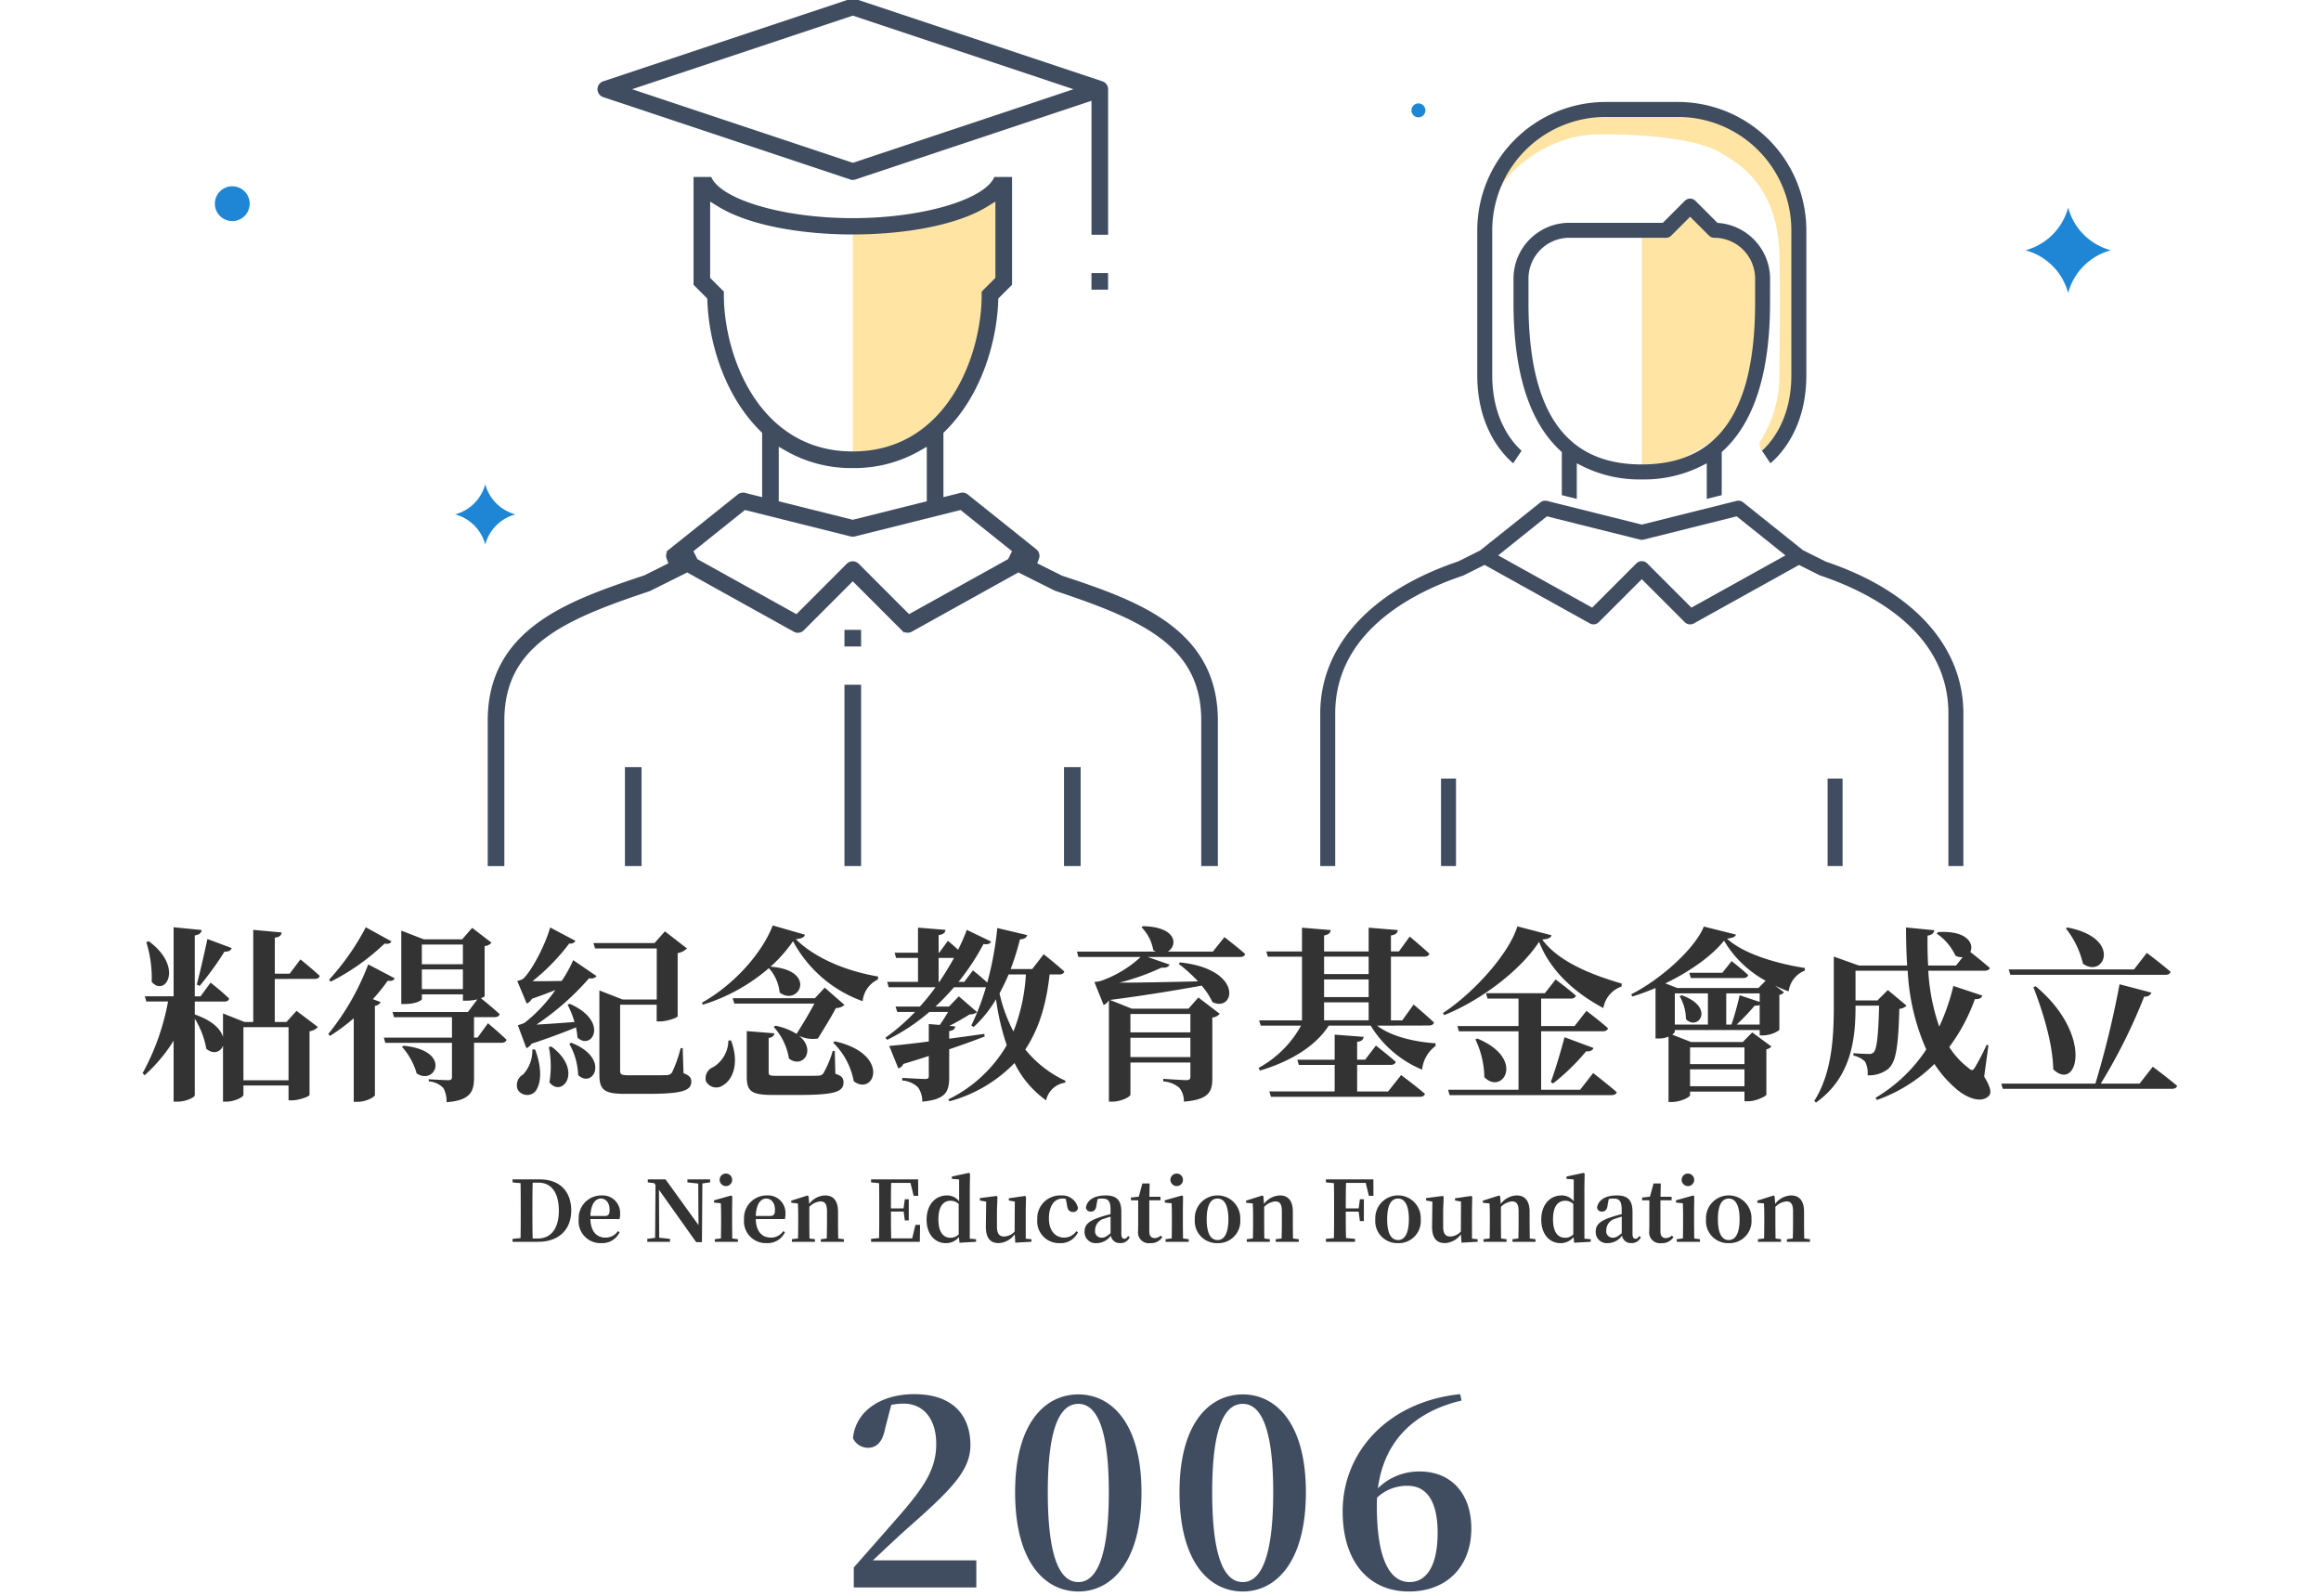 <svg xmlns="http://www.w3.org/2000/svg" xmlns:xlink="http://www.w3.org/1999/xlink" width="400" height="275" viewBox="0 0 400 275">
  <defs>
    <clipPath id="clip-path">
      <rect id="spacer" width="400" height="275" transform="translate(580 697)" fill="#fff"/>
    </clipPath>
    <clipPath id="clip-icon-education--year">
      <rect width="400" height="275"/>
    </clipPath>
  </defs>
  <g id="icon-education--year" clip-path="url(#clip-icon-education--year)">
    <g id="Mask_Group_899" data-name="Mask Group 899" transform="translate(-580 -697)" clip-path="url(#clip-path)">
      <path id="Path_30430" data-name="Path 30430" d="M-165.6-17.088a54.179,54.179,0,0,0,4.288-5.92c.7.064,1.12-.224,1.248-.608l-4.192-1.568c-.576,2.72-1.312,5.888-1.824,7.84Zm-9.184-7.552a20.863,20.863,0,0,1,.928,6.848c2.336,2.688,5.6-2.528-.512-7.008Zm24.512,14.656V-.832h-7.776V-9.984Zm4.512-8.32c.448,0,.768-.16.864-.512-1.248-1.184-3.328-2.848-3.328-2.848L-150.08-19.2h-2.56v-6.208c.9-.128,1.12-.448,1.184-.9l-4.9-.448V-10.88h-1.5l-3.712-1.472v4.064c-.384-1.312-1.76-2.816-4.832-3.872h-.032V-14.4h5.088c.448,0,.768-.16.832-.512-1.152-1.152-3.2-2.752-3.2-2.752L-165.44-15.3h-.992v-10.5c.864-.128,1.12-.48,1.184-.928l-4.832-.48v11.9h-4.96l.256.9h3.744a41,41,0,0,1-4.384,12.352l.352.352a27.11,27.11,0,0,0,4.992-5.952v10.5h.736c1.376,0,2.912-.736,2.912-1.088V-11.456a14.645,14.645,0,0,1,1.984,5.184c1.216,1.056,2.5.576,2.88-.544V2.848h.544c1.472,0,2.976-.8,2.976-1.152V.064h7.776v2.56h.576c1.216,0,3.008-.672,3.04-.928V-9.28a2.323,2.323,0,0,0,1.44-.736L-148.9-12.8l-1.728,1.92h-2.016V-18.3Zm8.8-8.9a42.862,42.862,0,0,1-6.336,9.056l.288.32a38.68,38.68,0,0,0,9.28-6.56c.768.1,1.024-.064,1.184-.384Zm.416,6.4a43.533,43.533,0,0,1-6.88,12l.288.32a31.564,31.564,0,0,0,4.1-3.04V2.88h.672c1.5,0,2.944-.864,2.976-1.152V-13.664a1.265,1.265,0,0,0,.992-.64l-1.344-.512a33.742,33.742,0,0,0,2.56-3.168c.768.1,1.056-.128,1.216-.416Zm5.824,14.208a11.644,11.644,0,0,1,2.528,4.576c3.264,2.176,6.144-3.968-2.272-4.768Zm3.424-9.952v-3.392h7.072v3.392Zm7.072-7.68v3.392H-127.3v-3.392ZM-117.7-8.192h-.608v-3.52h3.52c.48,0,.8-.16.9-.512-1.024-.96-2.592-2.24-3.232-2.752.416-.16.64-.288.64-.352v-8.64a1.684,1.684,0,0,0,1.184-.576l-3.328-2.56-1.728,1.984h-6.592l-3.9-1.5v12.64h.64c1.824,0,2.912-.608,2.912-.864v-.8h7.072v1.088h.64a7.347,7.347,0,0,0,1.856-.224l-1.632,2.176h-12.992l.256.9h9.984v3.52h-11.744l.256.9h11.488v5.888c0,.352-.128.544-.64.544-.64,0-3.36-.16-3.36-.16V-.64A3.77,3.77,0,0,1-123.584.512a4.708,4.708,0,0,1,.544,2.432c4.16-.32,4.736-1.856,4.736-4.288V-7.3h4.736c.448,0,.768-.16.864-.512-1.184-1.184-3.2-2.848-3.2-2.848Zm9.44,2.048a6,6,0,0,1-1.6,4.32,2.074,2.074,0,0,0-.9,2.624,1.9,1.9,0,0,0,3.04.256c.96-1.28,1.216-3.84-.064-7.2Zm2.848-.416a16.749,16.749,0,0,1,.1,6.08c2.208,2.784,5.92-2.048.32-6.176Zm3.52-.576a11.917,11.917,0,0,1,1.536,5.408C-97.824.7-94.72-4.608-101.536-7.3Zm-3.3-20.032c-.672,2.56-2.976,7.264-4.672,8.864a4.132,4.132,0,0,1-.992.352l1.632,3.9a1.99,1.99,0,0,0,.9-.832c1.472-.512,2.848-1.024,4.032-1.5a26.005,26.005,0,0,1-5.28,5.632,5.239,5.239,0,0,1-1.184.416l1.472,3.968a2,2,0,0,0,.9-.768c3.008-.992,5.728-2.016,7.648-2.816a12.3,12.3,0,0,1,.256,1.76c2.5,2.336,5.536-2.816-1.344-5.824l-.352.16a16.019,16.019,0,0,1,1.184,2.976c-2.432.192-4.768.352-6.56.448a45.742,45.742,0,0,0,9.088-8,1.208,1.208,0,0,0,1.28-.352l-4.032-2.752a22.041,22.041,0,0,1-1.984,3.584c-1.856.032-3.616.064-5.024.032a35.553,35.553,0,0,0,6.336-6.5.95.95,0,0,0,1.056-.448Zm22.848,20.8h-.352a22.741,22.741,0,0,1-1.472,4.16,1.065,1.065,0,0,1-.96.48c-.512.032-1.664.032-2.976.032h-3.552c-1.248,0-1.472-.16-1.472-.768V-13.856h6.3v2.88h.576c1.184,0,3.008-.64,3.04-.9v-10.88a2.836,2.836,0,0,0,1.6-.8L-85.408-26.5-87.2-24.48H-97.728l.288.928h10.624v8.8H-92.7l-4-1.568V-1.728c0,2.592.928,3.232,4.416,3.232h3.84c6.016,0,7.584-.544,7.584-2.112,0-.64-.288-1.056-1.344-1.44Zm7.872-1.312A5.431,5.431,0,0,1-77.088-3.1,2.055,2.055,0,0,0-78.336-.672,1.993,1.993,0,0,0-75.36,0c1.6-.928,2.848-3.712,1.344-7.712Zm16.608-9.12-1.7,1.824H-73.728l.288.928h13.792c-.832,1.568-2.048,3.616-3.072,5.216a10.975,10.975,0,0,0-3.648-1.408l-.288.224a10.462,10.462,0,0,1,2.624,5.44c2.4,1.824,4.768-1.5,1.728-3.936a5.459,5.459,0,0,0,3.264.48c.992-1.6,2.4-3.9,3.1-5.248a2.2,2.2,0,0,0,1.472-.544Zm1.728,10.912h-.352a17.986,17.986,0,0,1-1.568,3.776.978.978,0,0,1-.928.48c-.544.032-1.824.032-3.2.032h-3.936c-1.248,0-1.408-.1-1.408-.608v-5.92c.64-.1.928-.384.992-.8L-71.3-9.312V-1.44c0,2.56.864,3.136,4.544,3.136h4.16c6.432,0,7.968-.512,7.968-2.176,0-.7-.288-1.12-1.408-1.472Zm-.288-1.44A12.451,12.451,0,0,1-52.864-.672c3.52,2.688,6.5-4.672-3.264-6.88Zm-10.4-20.192c-1.792,4.672-6.56,10.144-12.192,13.312l.128.352a31.6,31.6,0,0,0,11.392-6.3,7.3,7.3,0,0,1,1.856,4.192c3.3,2.5,6.624-3.84-1.568-4.448A24.709,24.709,0,0,0-63.328-24.8a22,22,0,0,0,12,10.336A4.617,4.617,0,0,1-48.7-18.208l.032-.512c-5.76-.96-11.072-3.328-14.176-6.432,1.088-.128,1.44-.32,1.568-.768ZM-23.2-19.072a31.441,31.441,0,0,1-2.144,9.824,26.507,26.507,0,0,1-2.4-6.56c.544-1.024,1.088-2.112,1.568-3.264ZM-38.24-21.92h2.656c-.768,1.376-1.6,2.752-2.528,4.128h-.128Zm20.8,2.848c.448,0,.768-.16.864-.512-1.312-1.184-3.552-2.976-3.552-2.976L-22.112-20h-3.712a43.709,43.709,0,0,0,1.6-5.12c.768-.032,1.152-.32,1.248-.736l-5.152-1.216a56.156,56.156,0,0,1-1.728,9.408c-1.056-.992-2.464-2.112-2.464-2.112l-1.5,1.984h-.992A41.014,41.014,0,0,0-30.5-24.32c.8.128,1.12-.064,1.312-.416l-4.192-2.016a33.973,33.973,0,0,1-1.5,3.424c-.864-.8-1.76-1.536-1.76-1.536l-1.5,2.048h-.1v-3.04c.864-.128,1.12-.416,1.184-.9l-4.736-.384v4.32h-4.032l.256.9h3.776v4.128H-47.1l.256.928h8.064a38.181,38.181,0,0,1-2.688,3.328h-4.192l.288.928H-42.3a35.441,35.441,0,0,1-5.12,4.448l.32.352a34.06,34.06,0,0,0,7.264-4.8h3.232c-.416.7-.928,1.536-1.44,2.24l-1.888-.16V-7.52c-2.944.384-5.376.64-6.816.768l1.568,3.872a1.363,1.363,0,0,0,.864-.768c1.568-.48,3.04-.928,4.384-1.376v3.456c0,.384-.16.512-.64.512-.64,0-3.936-.192-3.936-.192V-.8A4.308,4.308,0,0,1-41.792.384a4.1,4.1,0,0,1,.736,2.464c4.1-.384,4.64-1.728,4.64-4.256V-6.176c2.464-.832,4.48-1.568,6.112-2.208l-.064-.448c-2.048.288-4.128.576-6.048.832V-9.312c.672-.1.96-.32,1.056-.8l-1.024-.1c1.248-.608,2.5-1.376,3.52-1.984a1.915,1.915,0,0,0,1.248-.384l-3.136-2.72-1.7,1.76h-2.336a39.1,39.1,0,0,0,3.2-3.328H-30.4a.987.987,0,0,0,.32-.032,41.059,41.059,0,0,1-2.528,6.624l.416.256a20.924,20.924,0,0,0,3.84-4.768A43.357,43.357,0,0,0-26.5-6.88a23.589,23.589,0,0,1-10.08,9.344l.224.32a24.54,24.54,0,0,0,11.2-6.592,17.093,17.093,0,0,0,5.44,6.432,3.884,3.884,0,0,1,3.264-3.04l.1-.32A19.29,19.29,0,0,1-23.3-6.144c2.432-3.648,3.648-8,4.192-12.928ZM5.152-12.256v3.168H-5.184v-3.168ZM-5.184-4.832V-8.16H5.152v3.328ZM9.024-23.008H1.248c1.7-.96,1.728-4.256-4.288-4.384l-.224.192a7.383,7.383,0,0,1,2.016,3.936,3.2,3.2,0,0,0,.448.256H-14.4l.256.928h10.72a19.536,19.536,0,0,1-6.88,4.128c-.384.1-1.088.192-1.088.192l1.6,3.968a2.187,2.187,0,0,0,.9-.832V2.848h.544c1.568,0,3.168-.832,3.168-1.216V-3.9H5.152v2.432c0,.384-.128.608-.672.608-.768,0-4-.224-4-.224V-.64A4.654,4.654,0,0,1,3.264.48a3.724,3.724,0,0,1,.768,2.368c4.288-.352,4.9-1.7,4.9-4v-10.5a1.913,1.913,0,0,0,1.28-.64L6.528-15.1l-1.7,1.92H-4.96l-3.744-1.5c6.528-.832,12-1.792,15.808-2.464A13.094,13.094,0,0,1,8.96-14.3c3.84,1.824,5.472-5.664-5.6-6.848l-.224.256a25.458,25.458,0,0,1,3.328,3.008c-5.216.128-10.144.224-13.536.224A41.234,41.234,0,0,0,.192-20.256c.8.1,1.216-.16,1.376-.512L-2.208-22.08H13.7c.448,0,.8-.16.9-.512-1.376-1.216-3.584-2.912-3.584-2.912Zm30.208,24.1H33.888V-3.488h5.76c.448,0,.8-.16.9-.512-1.28-1.152-3.424-2.816-3.424-2.816L35.264-4.384H33.888V-7.456c.832-.1,1.056-.416,1.12-.864L30.016-8.7v4.32H23.584l.256.9h6.176V1.088H18.752l.288.928h25.6c.48,0,.864-.16.928-.512-1.536-1.344-4.1-3.232-4.1-3.232ZM28.192-11.168v-3.1h7.68v3.1Zm7.68-10.976v3.008h-7.68v-3.008Zm-7.68,3.936h7.68v3.04h-7.68ZM46.24-10.272c.448,0,.8-.16.9-.512-1.312-1.248-3.52-3.1-3.52-3.1l-1.952,2.72H39.712V-22.144H45.44c.448,0,.8-.16.9-.512-1.28-1.184-3.392-2.944-3.392-2.944l-1.856,2.56H39.712v-2.752c.864-.128,1.12-.448,1.184-.928l-5.024-.416v4.1h-7.68v-2.752c.832-.16,1.088-.48,1.152-.928l-4.96-.416v4.1H18.24l.256.9h5.888v10.976H16.992l.288.9h6.944a18.467,18.467,0,0,1-7.328,7.3l.256.448c5.28-1.6,9.536-4.16,11.84-7.744h7.232a18.794,18.794,0,0,0,8.864,7.584,5.744,5.744,0,0,1,2.3-4.064l.032-.48c-3.264-.192-7.616-1.088-10.08-3.04ZM72.32.8H65.6V-9.28H76.224c.48,0,.8-.16.9-.512C75.744-11.04,73.408-12.8,73.408-12.8L71.36-10.176H65.6v-4.736h5.12c.448,0,.768-.16.864-.512C70.24-16.608,68.1-18.208,68.1-18.208L66.24-15.84H56.1l.256.928H61.7v4.736H51.168l.256.9H61.7V.8H49.568l.256.928H77.7c.48,0,.832-.16.928-.512-1.536-1.344-4.064-3.3-4.064-3.3ZM54.272-7.872a15.522,15.522,0,0,1,1.536,6.5c3.136,3.2,7.2-3.168-1.216-6.656ZM67.648-.288a36.885,36.885,0,0,0,5.7-5.536c.7.064,1.152-.192,1.28-.576L69.632-8.256C68.9-5.5,67.968-2.4,67.264-.544ZM61.5-27.36C60.1-22.72,54.08-15.968,48.672-12.416l.224.352c6.3-2.528,13.152-7.712,16.352-12.64,1.984,5.152,6.336,8.9,11.072,11.424a4.761,4.761,0,0,1,3.136-3.712l.032-.512c-4.864-1.408-10.816-3.648-13.7-7.584,1.056-.1,1.472-.288,1.6-.736ZM89.472-15.328A8.167,8.167,0,0,1,90.56-11.36c2.08,2.112,5.12-2.048-.736-4.128Zm7.36-4.032h-5.7l.256.9h9.056c.448,0,.736-.16.832-.512-1.088-1.024-2.848-2.4-2.848-2.4Zm6.208,2.624H89.056l-2.048-.8C91.2-19.552,95.04-22.272,97.12-24.9a18.651,18.651,0,0,0,7.168,6.912Zm-3.744,6.3a35.979,35.979,0,0,0,3.1-3.264,1.638,1.638,0,0,0,.864-.128v3.392Zm3.968-3.9-3.456-1.152A49.674,49.674,0,0,1,98.4-10.432h-.9v-5.376h5.76ZM88.64-15.808h5.7v5.376h-5.7Zm12,9.312v2.88H91.264V-6.5ZM91.264.192V-2.72h9.376V.192Zm2.368-27.52c-1.408,3.616-7.168,8.96-12.512,11.68l.192.384c1.312-.416,2.656-.9,4-1.472v8.7h.576a4.162,4.162,0,0,0,1.664-.32V2.912h.512c1.536,0,3.2-.832,3.2-1.184V1.12h9.376V2.784h.64c1.312,0,3.1-.864,3.136-1.152V-6.176a1.464,1.464,0,0,0,.864-.48l-3.3-2.432-1.632,1.664h-8.9L88.192-8.7c.288-.224.448-.416.448-.544V-9.5h14.624v.928h.576a4.95,4.95,0,0,0,2.816-.928v-6.048a1.419,1.419,0,0,0,.8-.448l-1.536-1.152a21.3,21.3,0,0,0,2.336.992,4.455,4.455,0,0,1,2.784-3.584v-.448c-4.544-.7-10.464-2.336-13.408-5.056,1.056-.128,1.44-.32,1.536-.7ZM142.688-6.88l-.32-.064a35.663,35.663,0,0,1-2.016,3.9c-.352.576-.576.576-1.056.128a14.015,14.015,0,0,1-3.36-3.648,31.847,31.847,0,0,0,4.416-8.256c.864.032,1.152-.224,1.28-.608l-4.992-1.664a35.774,35.774,0,0,1-2.432,7.008,35.008,35.008,0,0,1-1.888-9.632h9.7c.48,0,.832-.16.9-.48-1.056-.928-2.656-2.208-3.36-2.752.672-1.344-.448-3.744-5.568-3.424l-.224.256a9.314,9.314,0,0,1,3.232,3.808,2.309,2.309,0,0,0,1.248.256l-1.152,1.44h-4.8c-.1-1.7-.128-3.424-.1-5.152.832-.128,1.12-.512,1.152-.928l-4.864-.48c0,2.24.064,4.416.192,6.56h-8.32l-4.32-1.536v8.416c0,5.408-.288,11.584-3.36,16.448l.288.288c6.368-4.512,6.816-11.584,6.816-16.7h4.064c-.128,5.152-.384,7.552-.96,8.064a1.078,1.078,0,0,1-.864.256c-.544,0-1.856-.064-2.592-.128v.416a3.967,3.967,0,0,1,1.984,1.024,4.115,4.115,0,0,1,.448,2.368,5.359,5.359,0,0,0,3.456-1.024c1.408-1.12,1.824-3.584,2.016-10.432a1.976,1.976,0,0,0,1.248-.544l-3.232-2.688-1.792,1.792h-3.776v-5.12h8.992a38.068,38.068,0,0,0,3.2,13.568,26.609,26.609,0,0,1-8.736,8.32l.224.384a26.694,26.694,0,0,0,9.92-6.208A19.5,19.5,0,0,0,137.088.608c1.5,1.344,4.192,2.688,5.632,1.28.544-.512.384-1.472-.768-3.36Zm13.344-20.128a15.386,15.386,0,0,1,2.944,6.08c3.616,2.656,6.88-4.416-2.688-6.24Zm17.152,8c.448,0,.8-.16.9-.512-1.536-1.344-4.1-3.264-4.1-3.264l-2.208,2.848h-21.6l.288.928ZM150.432-16.9c1.632,4.256,3.328,9.632,3.424,14.176,4.16,4,7.072-5.824-3.008-14.3Zm18.3,16.64h-6.688a94.791,94.791,0,0,0,7.488-15.008,1.131,1.131,0,0,0,1.248-.672l-5.5-1.44a163.992,163.992,0,0,1-4.16,17.12H144.9l.256.9h29.12c.48,0,.832-.16.928-.512-1.568-1.344-4.192-3.3-4.192-3.3Z" transform="translate(780 884)" fill="#333"/>
      <path id="Path_30431" data-name="Path 30431" d="M38.8,16.434c-.043-1.479-.043-2.987-.043-4.64v-.478c0-1.537,0-3.045.043-4.51h.986c2.218,0,3.524,1.7,3.524,4.814,0,3.031-1.305,4.814-3.625,4.814ZM35.336,6.241v.522l1.377.13c.029,1.465.029,2.929.029,4.423v.478c0,1.639,0,3.132-.029,4.568l-1.377.131V17h4.408c3.48,0,5.7-2.016,5.7-5.394S43.383,6.241,40,6.241Zm13.413,6.308c.087-2.117.884-3,1.8-3,.884,0,1.508.754,1.508,1.929,0,.74-.16,1.073-.826,1.073Zm5.017.536a3.132,3.132,0,0,0,.1-.9,3.01,3.01,0,0,0-3.19-3.175,3.9,3.9,0,0,0-3.944,4.1,3.76,3.76,0,0,0,3.93,4.118,3.29,3.29,0,0,0,3.117-1.871l-.29-.2a2.5,2.5,0,0,1-2.175,1.116c-1.406,0-2.508-.971-2.566-3.19ZM69.382,6.241H65.467v.522l1.87.2.044,7.163L61.7,6.241h-3.06v.522l1.1.13.232.3L59.9,16.319l-1.348.174V17h3.915v-.507L60.609,16.3l-.043-8.265,6.409,9.019h1l.073-10.107,1.334-.189ZM72.166,7.4A1.082,1.082,0,1,0,71.02,6.328,1.1,1.1,0,0,0,72.166,7.4ZM73.2,16.434c-.014-.826-.029-2.045-.029-2.842V11.417L73.2,9.156l-.2-.131-2.944.826v.392l1.174.116c.029.725.044,1.276.044,2.2v1.03c0,.8-.015,2-.029,2.828l-1.059.131V17h3.988v-.449Zm4.046-3.886c.087-2.117.884-3,1.8-3,.885,0,1.508.754,1.508,1.929,0,.74-.16,1.073-.826,1.073Zm5.017.536a3.132,3.132,0,0,0,.1-.9,3.01,3.01,0,0,0-3.19-3.175,3.9,3.9,0,0,0-3.944,4.1,3.76,3.76,0,0,0,3.93,4.118,3.29,3.29,0,0,0,3.118-1.871l-.29-.2a2.5,2.5,0,0,1-2.175,1.116c-1.407,0-2.508-.971-2.566-3.19Zm9.193,3.349c-.014-.826-.029-2.016-.029-2.842V11.823c0-1.943-.855-2.813-2.218-2.813a3.56,3.56,0,0,0-2.755,1.465l-.1-1.319-.2-.131L83.36,9.91v.362l1.146.116c.043.7.058,1.218.058,2.161v1.044c0,.8-.015,2-.029,2.828l-1.059.131V17h3.973v-.449l-.942-.116c-.015-.826-.029-2.045-.029-2.842v-2.61a2.982,2.982,0,0,1,1.9-.943c.783,0,1.146.435,1.146,1.7v1.856c0,.826-.015,2.016-.044,2.828l-1.015.131V17h3.973v-.449Zm13.311-2.349-.565,2.32h-3.611c-.043-1.479-.043-2.973-.043-4.611h2.189l.2,1.523h.681V9.663h-.681l-.218,1.581h-2.175c0-1.523,0-2.973.043-4.394h3.321l.551,2.233h.783l-.014-2.842H97.12v.522l1.378.13c.029,1.465.029,2.929.029,4.379v.71c0,1.479,0,2.944-.029,4.379l-1.378.131V17h8.4l.043-2.915Zm7.453,1.639a1.927,1.927,0,0,1-1.407.58c-1.2,0-2.088-.885-2.088-3.19,0-2.378.972-3.19,2.117-3.19a2.057,2.057,0,0,1,1.378.551Zm1.914.74V7.546l.044-2.291-.2-.13-2.929.623v.406l1.247.1v3.77A2.6,2.6,0,0,0,110.2,9.01c-1.987,0-3.509,1.566-3.509,4.191,0,2.494,1.421,4.031,3.321,4.031a2.865,2.865,0,0,0,2.247-1.044l.1.972,2.856-.16v-.449Zm9.643,0V11.577l.044-2.32-.16-.16-2.8.406V9.88l1.03.189-.029,5.162a2.569,2.569,0,0,1-1.8.856c-.8,0-1.247-.42-1.247-1.7V11.577l.087-2.32-.16-.16-2.871.377V9.88l1.087.2-.058,4.2c-.029,2.175.841,2.944,2.233,2.944a3.6,3.6,0,0,0,2.741-1.523l.1,1.45,2.784-.16v-.435Zm7.12-5.713c.087.812.493,1.117,1.044,1.117a.81.81,0,0,0,.841-.682,2.776,2.776,0,0,0-2.9-2.175,3.944,3.944,0,0,0-4.118,4.132,3.757,3.757,0,0,0,3.857,4.089,3.272,3.272,0,0,0,3.161-1.885l-.3-.16a2.52,2.52,0,0,1-2.088,1.087c-1.566,0-2.624-1.218-2.624-3.32,0-2.161.971-3.408,2.349-3.408a1.894,1.894,0,0,1,.566.073Zm7.5,4.771c-.667.551-1.029.768-1.508.768a1.1,1.1,0,0,1-1.16-1.261,2.061,2.061,0,0,1,1.581-2.016c.246-.1.652-.217,1.087-.348Zm3.031.479c-.261.348-.435.479-.652.479-.319,0-.522-.218-.522-.87V11.867c0-2.03-.8-2.857-2.7-2.857-2.016,0-3.219.812-3.408,2.117a.8.8,0,0,0,.87.667c.493,0,.884-.319.942-1.116l.2-1.044a3.441,3.441,0,0,1,.754-.087c1.088,0,1.479.42,1.479,1.957v.74c-.566.131-1.145.29-1.581.435-2.233.7-2.9,1.406-2.9,2.61a1.91,1.91,0,0,0,2.1,1.943,3.064,3.064,0,0,0,2.436-1.291,1.51,1.51,0,0,0,1.581,1.276,1.666,1.666,0,0,0,1.653-1Zm5.612-.073a1.631,1.631,0,0,1-1.03.435c-.58,0-.942-.333-.942-1.145V9.851h1.928V9.243h-1.914l.044-2.291h-1.247l-.624,2.276-1.348.145v.479h1.247v3.8c0,.58-.014.986-.014,1.45a1.855,1.855,0,0,0,2.074,2.132,2.31,2.31,0,0,0,2.088-1.03ZM149.857,7.4a1.082,1.082,0,1,0-1.146-1.073A1.1,1.1,0,0,0,149.857,7.4Zm1.029,9.034c-.014-.826-.029-2.045-.029-2.842V11.417l.029-2.262-.2-.131-2.943.826v.392l1.174.116c.029.725.044,1.276.044,2.2v1.03c0,.8-.014,2-.029,2.828l-1.058.131V17h3.987v-.449Zm5.945.8a3.805,3.805,0,0,0,3.915-4.133,3.919,3.919,0,1,0-7.83,0A3.8,3.8,0,0,0,156.831,17.232Zm0-.537c-1.2,0-1.87-1.174-1.87-3.581s.667-3.567,1.87-3.567c1.174,0,1.87,1.174,1.87,3.567S158.006,16.7,156.831,16.7Zm13.007-.261c-.015-.826-.029-2.016-.029-2.842V11.823c0-1.943-.855-2.813-2.218-2.813a3.56,3.56,0,0,0-2.755,1.465l-.1-1.319-.2-.131-2.784.885v.362l1.145.116c.044.7.058,1.218.058,2.161v1.044c0,.8-.014,2-.029,2.828l-1.059.131V17h3.973v-.449l-.943-.116c-.014-.826-.029-2.045-.029-2.842v-2.61a2.982,2.982,0,0,1,1.9-.943c.783,0,1.146.435,1.146,1.7v1.856c0,.826-.015,2.016-.044,2.828l-1.015.131V17h3.973v-.449ZM182.366,6.85l.551,2.233h.783l-.014-2.842h-8.178v.522l1.378.13c.029,1.465.029,2.929.029,4.379v.71c0,1.479,0,2.944-.029,4.379l-1.378.131V17h5.017v-.507l-1.551-.145c-.044-1.45-.044-2.944-.044-4.553h2.219l.217,1.639h.682V9.663h-.682l-.217,1.581h-2.219c0-1.523,0-2.973.044-4.394Zm5.568,10.382a3.805,3.805,0,0,0,3.915-4.133,3.919,3.919,0,1,0-7.83,0A3.8,3.8,0,0,0,187.934,17.232Zm0-.537c-1.2,0-1.87-1.174-1.87-3.581s.667-3.567,1.87-3.567c1.174,0,1.87,1.174,1.87,3.567S189.108,16.7,187.934,16.7Zm12.745-.232V11.577l.043-2.32-.16-.16-2.8.406V9.88l1.029.189-.029,5.162a2.569,2.569,0,0,1-1.8.856c-.8,0-1.247-.42-1.247-1.7V11.577l.087-2.32-.16-.16-2.871.377V9.88l1.088.2-.058,4.2c-.029,2.175.841,2.944,2.233,2.944a3.6,3.6,0,0,0,2.74-1.523l.1,1.45,2.784-.16v-.435Zm9.962-.029c-.015-.826-.029-2.016-.029-2.842V11.823c0-1.943-.855-2.813-2.219-2.813a3.56,3.56,0,0,0-2.755,1.465l-.1-1.319-.2-.131-2.784.885v.362l1.145.116c.044.7.058,1.218.058,2.161v1.044c0,.8-.014,2-.029,2.828l-1.059.131V17h3.973v-.449l-.943-.116c-.014-.826-.029-2.045-.029-2.842v-2.61a2.982,2.982,0,0,1,1.9-.943c.783,0,1.145.435,1.145,1.7v1.856c0,.826-.014,2.016-.043,2.828l-1.015.131V17h3.973v-.449Zm7.5-.71a1.927,1.927,0,0,1-1.407.58c-1.2,0-2.088-.885-2.088-3.19,0-2.378.971-3.19,2.117-3.19a2.057,2.057,0,0,1,1.378.551Zm1.914.74V7.546l.044-2.291-.2-.13-2.929.623v.406l1.247.1v3.77a2.6,2.6,0,0,0-2.088-1.015c-1.986,0-3.509,1.566-3.509,4.191,0,2.494,1.421,4.031,3.32,4.031a2.865,2.865,0,0,0,2.248-1.044l.1.972,2.856-.16v-.449Zm6.438-.943c-.667.551-1.029.768-1.508.768a1.1,1.1,0,0,1-1.16-1.261,2.061,2.061,0,0,1,1.581-2.016c.246-.1.652-.217,1.087-.348ZM229.52,16c-.261.348-.435.479-.652.479-.319,0-.522-.218-.522-.87V11.867c0-2.03-.8-2.857-2.7-2.857-2.016,0-3.219.812-3.408,2.117a.8.8,0,0,0,.87.667c.493,0,.884-.319.942-1.116l.2-1.044a3.441,3.441,0,0,1,.754-.087c1.088,0,1.479.42,1.479,1.957v.74c-.566.131-1.145.29-1.581.435-2.233.7-2.9,1.406-2.9,2.61a1.91,1.91,0,0,0,2.1,1.943,3.064,3.064,0,0,0,2.436-1.291,1.51,1.51,0,0,0,1.581,1.276,1.666,1.666,0,0,0,1.653-1Zm5.611-.073a1.631,1.631,0,0,1-1.029.435c-.58,0-.943-.333-.943-1.145V9.851h1.928V9.243h-1.914l.044-2.291H231.97l-.624,2.276L230,9.373v.479h1.247v3.8c0,.58-.014.986-.014,1.45a1.855,1.855,0,0,0,2.074,2.132,2.31,2.31,0,0,0,2.088-1.03ZM237.958,7.4a1.082,1.082,0,1,0-1.146-1.073A1.1,1.1,0,0,0,237.958,7.4Zm1.029,9.034c-.014-.826-.029-2.045-.029-2.842V11.417l.029-2.262-.2-.131-2.943.826v.392l1.174.116c.029.725.044,1.276.044,2.2v1.03c0,.8-.014,2-.029,2.828l-1.058.131V17h3.987v-.449Zm5.945.8a3.805,3.805,0,0,0,3.915-4.133,3.919,3.919,0,1,0-7.83,0A3.8,3.8,0,0,0,244.933,17.232Zm0-.537c-1.2,0-1.87-1.174-1.87-3.581s.667-3.567,1.87-3.567c1.174,0,1.87,1.174,1.87,3.567S246.107,16.7,244.933,16.7Zm13.006-.261c-.014-.826-.029-2.016-.029-2.842V11.823c0-1.943-.855-2.813-2.219-2.813a3.56,3.56,0,0,0-2.755,1.465l-.1-1.319-.2-.131-2.784.885v.362l1.145.116c.044.7.058,1.218.058,2.161v1.044c0,.8-.014,2-.029,2.828l-1.059.131V17h3.973v-.449l-.943-.116c-.014-.826-.029-2.045-.029-2.842v-2.61a2.982,2.982,0,0,1,1.9-.943c.783,0,1.145.435,1.145,1.7v1.856c0,.826-.014,2.016-.043,2.828l-1.015.131V17h3.973v-.449Z" transform="translate(633 894)" fill="#333"/>
      <g id="Group_18032" data-name="Group 18032" transform="translate(-301 -499)">
        <path id="Path_30432" data-name="Path 30432" d="M-1455.93,3349.526c1.819-4.093,8.936-9.842,16.929-9.984s17.028.776,20.861,2.854,10.276,5.968,10.705,17.559c.141,3.807.1,14.483,0,20.693a21.043,21.043,0,0,1-3.426,12c.342,2.949,2,1.57,2,1.57l4.71-8.422v-31.119l-3.283-9.992-10.705-8.136-11.847-1.428h-12.132l-8.136,5-4.181,3.436S-1457.749,3353.619-1455.93,3349.526Z" transform="translate(2595.085 -2120.375)" fill="#ffe4a4"/>
        <path id="Path_30433" data-name="Path 30433" d="M-1439.468,3391.782v-40.528l4.515-.965,3.618-4.342,5.066,4.342,4.824,2.413,3.135,4.825-1.206,12.3-4.342,15.2-11.1,6.755Z" transform="translate(2603.416 -2115.069)" fill="#ffe4a4"/>
        <g id="Group_18030" data-name="Group 18030" transform="translate(1108.776 1213.823)">
          <rect id="Rectangle_5851" data-name="Rectangle 5851" width="2.082" height="14.575" transform="translate(20.819 116.601)" fill="#404d61" stroke="#404d61" stroke-width="0.5"/>
          <rect id="Rectangle_5852" data-name="Rectangle 5852" width="2.082" height="14.575" transform="translate(87.442 116.601)" fill="#404d61" stroke="#404d61" stroke-width="0.5"/>
          <path id="Path_30434" data-name="Path 30434" d="M-1413.179,3396.14c1.8-1.582,5.892-6.142,5.892-14.792v-24.986a21.885,21.885,0,0,0-21.861-21.862h-12.492a21.885,21.885,0,0,0-21.86,21.862v24.986c0,8.649,4.1,13.209,5.892,14.792l1.166-1.749c-1.594-1.48-4.976-5.507-4.976-13.042v-24.986a19.8,19.8,0,0,1,19.779-19.781h12.492a19.8,19.8,0,0,1,19.778,19.781v24.986c0,7.5-3.383,11.547-4.978,13.039l.639.959Z" transform="translate(1490.565 -3334.5)" fill="#404d61" stroke="#404d61" stroke-width="0.5"/>
          <path id="Path_30435" data-name="Path 30435" d="M-1416.78,3356.034a9.427,9.427,0,0,0-8.557-9.334l-.379-.033-3.86-3.862a1.045,1.045,0,0,0-1.474,0l-3.858,3.86h-16.224a9.38,9.38,0,0,0-9.369,9.37v4.165c0,11.9,2.689,20.419,7.993,25.306l.335.31v7.342l2.078.518c0-.054,0-.108,0-.163v-6.055l1.512.762a21.849,21.849,0,0,0,9.939,2.17,21.849,21.849,0,0,0,9.939-2.17l1.511-.762v6.055c0,.054,0,.108,0,.163l2.078-.518v-7.342l.335-.31c5.3-4.887,7.992-13.4,7.992-25.306Zm-2.082,4.165c0,18.914-6.469,28.108-19.778,28.108s-19.779-9.195-19.779-28.108v-4.165a7.3,7.3,0,0,1,7.287-7.288h16.656a1.042,1.042,0,0,0,.737-.3l3.427-3.429,3.427,3.429a1.043,1.043,0,0,0,.737.3,7.3,7.3,0,0,1,7.287,7.288Z" transform="translate(1493.811 -3325.843)" fill="#404d61" stroke="#404d61" stroke-width="0.5"/>
          <path id="Path_30436" data-name="Path 30436" d="M-1421.329,3380.425l7.591,7.593a1.06,1.06,0,0,0,1.241.175l18.259-10.148,3.673,1.839c8.424,2.819,22.327,9.607,22.327,24.055v26.027h2.082v-26.027c0-11.464-8.557-20.915-23.474-25.927l-.135-.056-3.829-1.914-.069-.025-10.36-8.289a1.031,1.031,0,0,0-.9-.2l-16.406,4.1-16.4-4.1a1.07,1.07,0,0,0-.906.2l-10.422,8.311-3.831,1.914c-15.053,5.068-23.609,14.519-23.609,25.983v26.027h2.082v-26.027c0-14.448,13.9-21.236,22.189-24l3.81-1.9,18.257,10.147a1.038,1.038,0,0,0,1.241-.173Zm-8.509,5.565-16.693-9.276,8.794-7.038,16.156,4.04a1.013,1.013,0,0,0,.508,0l16.152-4.04,8.794,7.038-16.693,9.276-7.772-7.774a1.068,1.068,0,0,0-1.474,0Z" transform="translate(1476.5 -3298.79)" fill="#404d61" stroke="#404d61" stroke-width="0.5"/>
        </g>
        <path id="Path_30437" data-name="Path 30437" d="M-3953.178-3126.214v40.64l12.871-3.526,6.123-9.279,5.2-16.144,1.3-2.969v-16.145l-4.453,3.526-12.989,3.9Z" transform="translate(4981.146 4361.468)" fill="#ffe4a4"/>
        <g id="Group_18031" data-name="Group 18031" transform="translate(965.301 1196)">
          <rect id="Rectangle_5853" data-name="Rectangle 5853" width="2.365" height="16.555" transform="translate(23.648 132.445)" fill="#404d61" stroke="#404d61" stroke-width="0.5"/>
          <rect id="Rectangle_5854" data-name="Rectangle 5854" width="2.365" height="16.555" transform="translate(99.321 132.445)" fill="#404d61" stroke="#404d61" stroke-width="0.5"/>
          <rect id="Rectangle_5855" data-name="Rectangle 5855" width="2.365" height="30.745" transform="translate(61.484 118.254)" fill="#404d61" stroke="#404d61" stroke-width="0.5"/>
          <path id="Path_30438" data-name="Path 30438" d="M-1347.834,3416.575l8.622,8.626a1.21,1.21,0,0,0,1.409.2l18.5-10.281,6.413,3.207c14.915,4.983,25.36,9.477,25.36,22.593v24.833h2.365v-24.833c0-15.827-14.165-20.55-26.661-24.716l-.156-.066-4.377-2.19.371-1a1.153,1.153,0,0,0,.076-.312,1.2,1.2,0,0,0-.44-1.026l-11.824-9.458a1.172,1.172,0,0,0-1.022-.225l-3.263.816v-11.513l.353-.345c6.377-6.263,8.877-15.641,9.093-22.326l.014-.468,2.365-2.365V3347.5h-2.644c-1.837,3.9-12.521,7.095-24.551,7.095s-22.713-3.2-24.551-7.095h-2.644v18.228l2.365,2.365.014.468c.215,6.686,2.715,16.063,9.093,22.326l.352.345v11.513l-3.261-.814a1.219,1.219,0,0,0-1.029.226l-11.821,9.457a1.194,1.194,0,0,0-.438,1.021,1.165,1.165,0,0,0,.076.315l.371,1-4.377,2.19c-12.652,4.233-26.816,8.956-26.816,24.783v24.833h2.365v-24.833c0-13.116,10.445-17.61,25.2-22.526l6.57-3.273,18.495,10.278a1.175,1.175,0,0,0,1.41-.2ZM-1370.3,3367.6v-.49l-2.365-2.364v-13.7l1.8,1.106c10.33,6.34,35.727,6.34,46.057,0l1.8-1.106v13.7l-2.365,2.364v.49c0,10.515-6.1,27.2-22.466,27.2S-1370.3,3378.118-1370.3,3367.6Zm35.471,25.71v10.022l-13.006,3.252-13.006-3.252v-10.022l1.769,1.01a22.359,22.359,0,0,0,11.237,2.843,22.362,22.362,0,0,0,11.238-2.843ZM-1357.5,3422.9l-17.3-9.612-.806-1.613,9.13-7.305,18.351,4.588a1.2,1.2,0,0,0,.577,0l18.346-4.588,9.128,7.3-.8,1.613-17.3,9.614-8.828-8.831a1.213,1.213,0,0,0-1.674,0Z" transform="translate(1410.5 -3316.752)" fill="#404d61" stroke="#404d61" stroke-width="0.5"/>
          <path id="Path_30439" data-name="Path 30439" d="M-1315,3374.707v-24.833a1.182,1.182,0,0,0-.809-1.123l-42.566-14.19a1.152,1.152,0,0,0-.747,0l-42.566,14.19a1.185,1.185,0,0,0-.809,1.123,1.191,1.191,0,0,0,.809,1.126l42.566,14.188a1.229,1.229,0,0,0,.759,0l41-13.67v23.191Zm-43.748-11.889-38.827-12.944,38.827-12.943,38.827,12.943Z" transform="translate(1421.419 -3334.499)" fill="#404d61" stroke="#404d61" stroke-width="0.5"/>
          <rect id="Rectangle_5856" data-name="Rectangle 5856" width="2.365" height="2.365" transform="translate(104.05 47.303)" fill="#404d61" stroke="#404d61" stroke-width="0.5"/>
          <rect id="Rectangle_5857" data-name="Rectangle 5857" width="2.365" height="2.365" transform="translate(61.484 108.794)" fill="#404d61" stroke="#404d61" stroke-width="0.5"/>
        </g>
        <path id="Path_30440" data-name="Path 30440" d="M-1979.324,3339.2a3.006,3.006,0,0,0,3-3,3.006,3.006,0,0,0-3-3,3.006,3.006,0,0,0-3,3A3.006,3.006,0,0,0-1979.324,3339.2Z" transform="translate(2900.356 -2105.099)" fill="#1e86d5" fill-rule="evenodd"/>
        <path id="Path_30441" data-name="Path 30441" d="M-1981.124,3335.6a1.2,1.2,0,0,0,1.2-1.2,1.2,1.2,0,0,0-1.2-1.2,1.2,1.2,0,0,0-1.2,1.2A1.2,1.2,0,0,0-1981.124,3335.6Z" transform="translate(3106.574 -2119.379)" fill="#1e86d5" fill-rule="evenodd"/>
        <path id="Path_30442" data-name="Path 30442" d="M-1874.235,3331.341a10.377,10.377,0,0,1,7.365-7.366,10.38,10.38,0,0,1-7.365-7.366,10.381,10.381,0,0,1-7.365,7.366A10.378,10.378,0,0,1-1874.235,3331.341Z" transform="translate(3111.661 -2084.844)" fill="#1e86d5" fill-rule="evenodd"/>
        <path id="Path_30443" data-name="Path 30443" d="M-1816.56,3339.478a7.331,7.331,0,0,1,5.2-5.2,7.331,7.331,0,0,1-5.2-5.2,7.327,7.327,0,0,1-5.2,5.2A7.328,7.328,0,0,1-1816.56,3339.478Z" transform="translate(2781.19 -2049.635)" fill="#1e86d5" fill-rule="evenodd"/>
      </g>
      <path id="Path_30444" data-name="Path 30444" d="M-49.544-4.664c2.2-2.068,4.312-4.048,5.632-5.236,7.744-6.82,11.176-10.164,11.176-14.608,0-5.148-3.036-8.8-9.68-8.8-5.412,0-10.032,2.64-10.56,7.568a2.811,2.811,0,0,0,2.6,1.672c1.276,0,2.464-.748,2.948-3.344l1.056-4.048a11.406,11.406,0,0,1,2.068-.22c3.564,0,5.676,2.728,5.676,6.952,0,4.4-2.112,7.524-6.908,12.98-2.156,2.464-4.708,5.368-7.3,8.316V0h21.12V-4.664ZM-19.4-16.412c0-12.056,2.464-15.224,5.28-15.224,2.728,0,5.236,3.212,5.236,15.224C-8.888-4.224-11.4-.924-14.124-.924-16.94-.924-19.4-4.18-19.4-16.412Zm5.28-16.852c-5.72,0-10.912,4.884-10.912,16.852C-25.036-4.268-19.844.7-14.124.7-8.492.7-3.256-4.268-3.256-16.412-3.256-28.38-8.492-33.264-14.124-33.264ZM8.932-16.412c0-12.056,2.464-15.224,5.28-15.224,2.728,0,5.236,3.212,5.236,15.224,0,12.188-2.508,15.488-5.236,15.488C11.4-.924,8.932-4.18,8.932-16.412Zm5.28-16.852C8.492-33.264,3.3-28.38,3.3-16.412,3.3-4.268,8.492.7,14.212.7,19.844.7,25.08-4.268,25.08-16.412,25.08-28.38,19.844-33.264,14.212-33.264ZM42.944-.924c-3.476,0-5.632-4.136-5.632-13.024,0-.528,0-1.012.044-1.54a7.487,7.487,0,0,1,5.28-2.024c3.3,0,5.148,2.728,5.148,8.1C47.784-3.476,45.716-.924,42.944-.924Zm8.712-32.384c-12.32,1.276-20.24,9.856-20.24,20.2C31.416-4.488,35.86.7,42.856.7c6.556,0,10.736-4.356,10.736-10.868,0-5.852-3.344-9.812-8.888-9.812a10.034,10.034,0,0,0-7.216,2.9C38.5-24.816,43.3-30.184,51.92-32.208Z" transform="translate(779.976 970.563)" fill="#404d61"/>
    </g>
  </g>
</svg>
